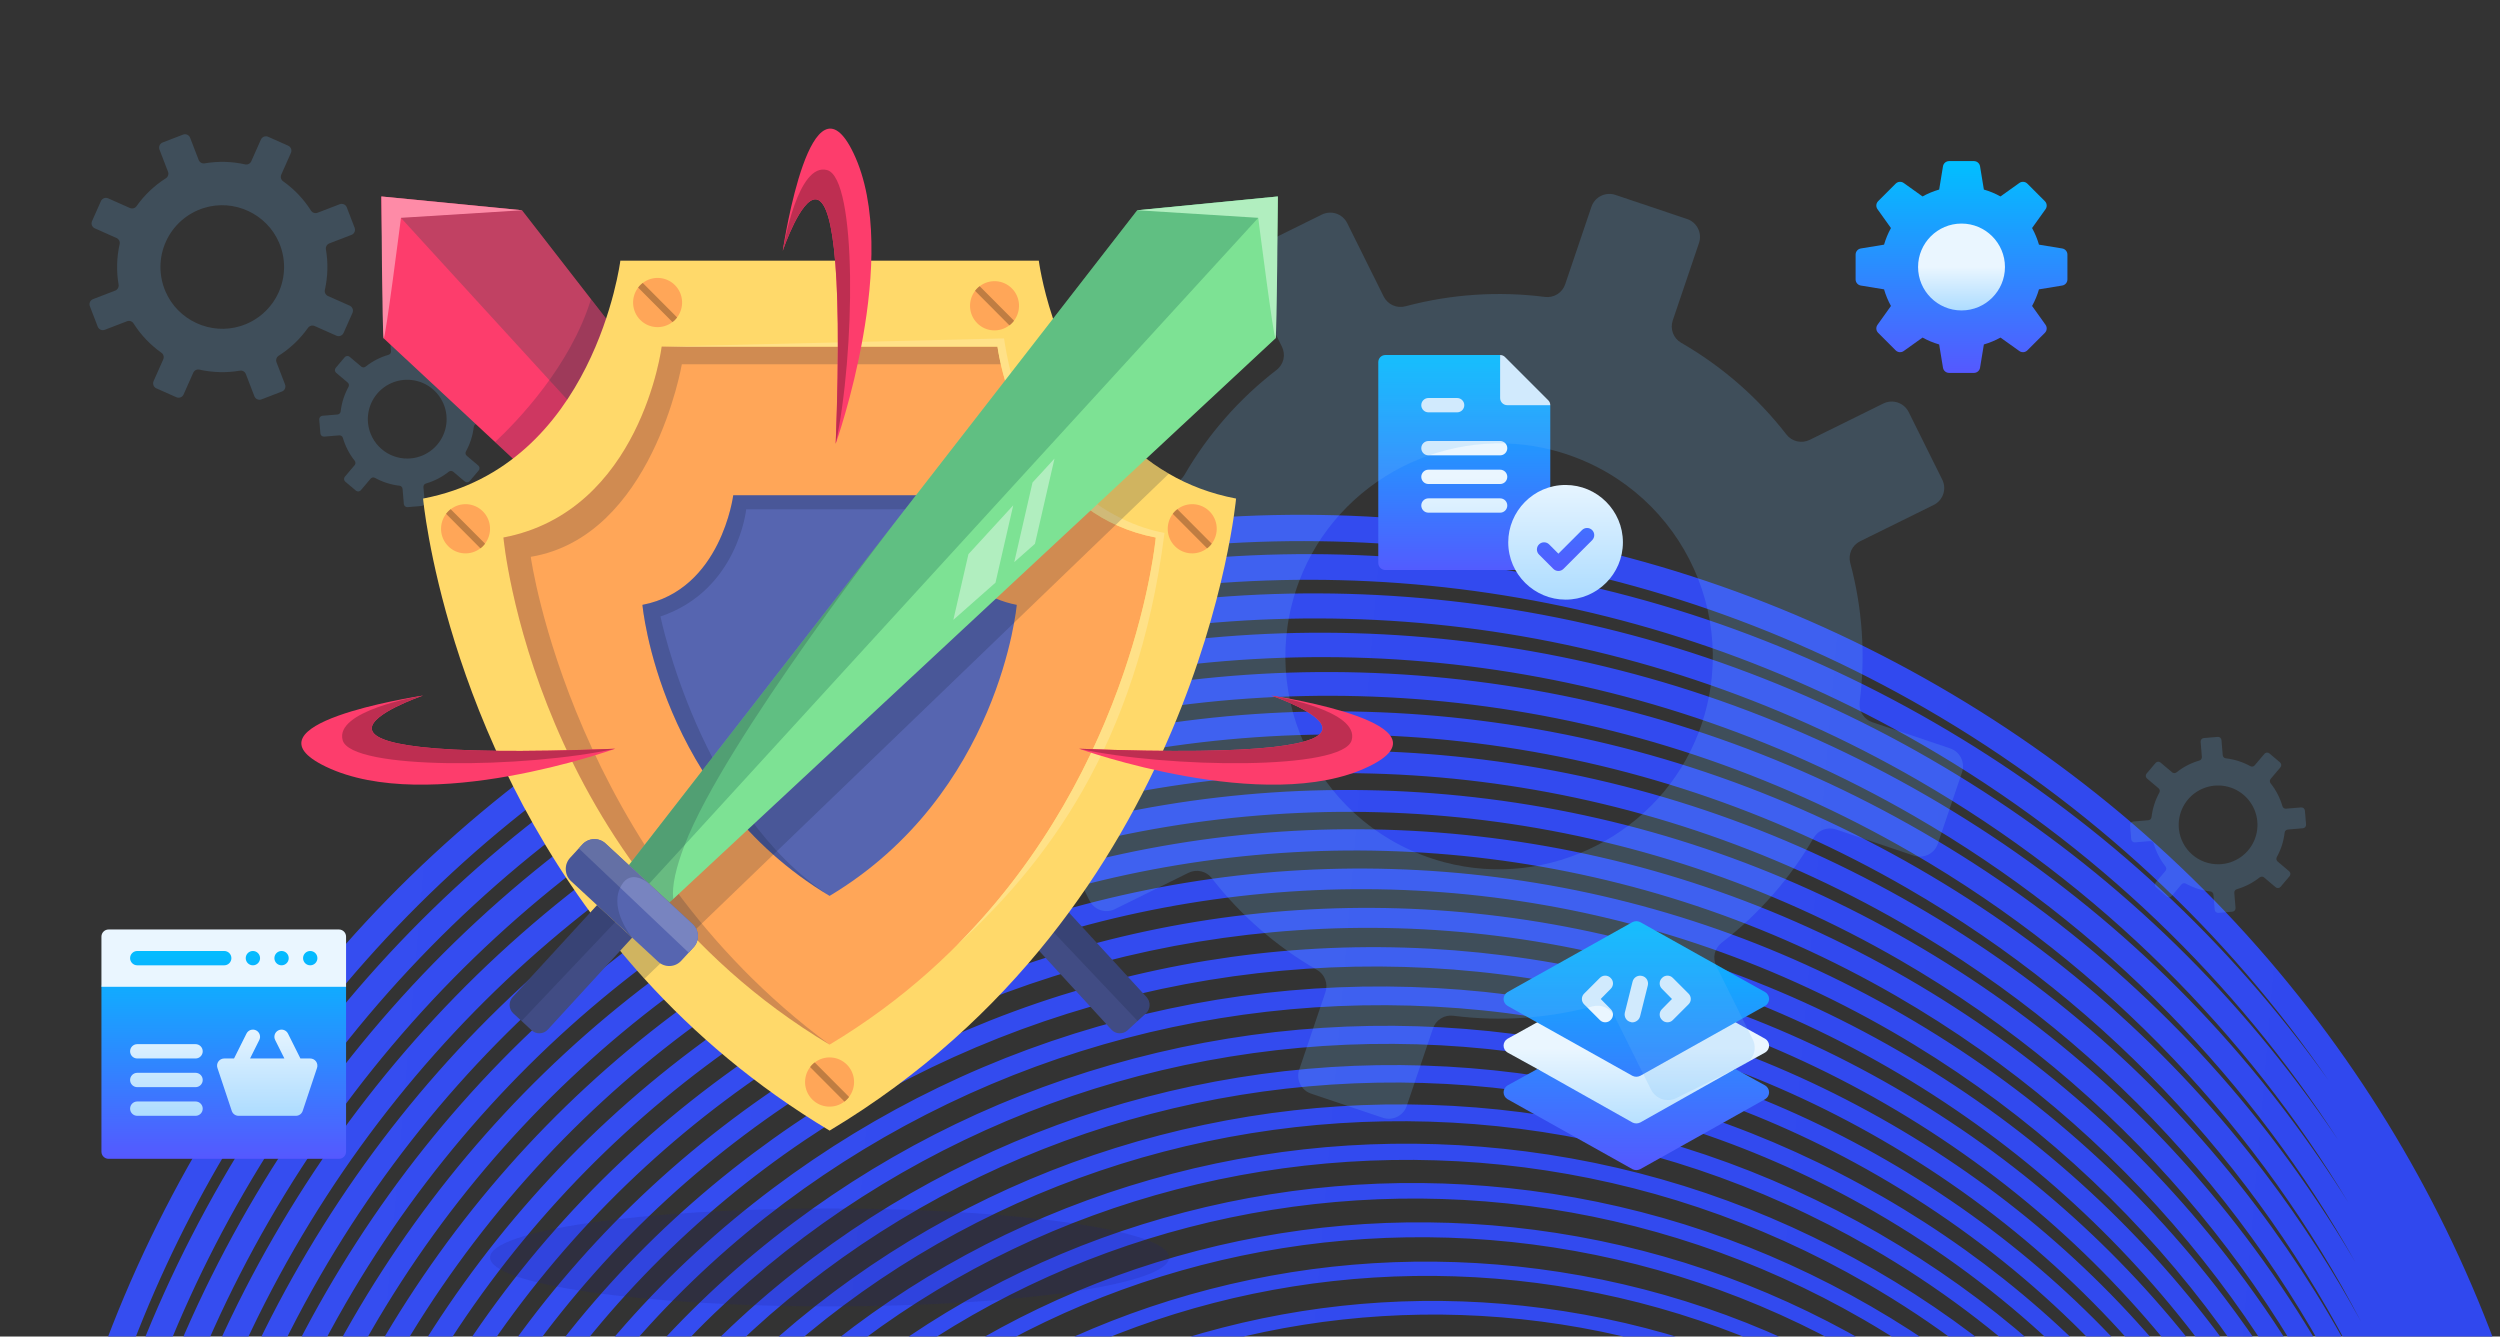 <?xml version="1.0" encoding="UTF-8"?>
<svg xmlns="http://www.w3.org/2000/svg" width="838" height="448" viewBox="0 0 838 448" fill="none">
  <rect x="0" y="0" width="838" height="448" fill="#333333" stroke="none"/>
  <g clip-path="url(#clip0_1843_5367)">
    <g clip-path="url(#clip1_1843_5367)">
      <path fill-rule="evenodd" clip-rule="evenodd" d="M860.264 653.065C853.214 709.866 835.01 764.009 806.151 813.993C777.293 863.978 739.506 906.814 693.84 941.32C649.728 974.645 600.173 998.829 546.536 1013.2C492.899 1027.57 437.888 1031.41 383.027 1024.6C326.226 1017.55 272.083 999.349 222.099 970.49C172.114 941.631 129.278 903.845 94.772 858.178C61.447 814.066 37.263 764.512 22.891 710.874C8.519 657.237 4.679 602.226 11.49 547.365C18.539 490.564 36.743 436.422 65.602 386.437C94.461 336.452 132.247 293.616 177.914 259.11C222.026 225.785 271.58 201.602 325.218 187.23C378.855 172.857 433.866 169.018 488.727 175.828C545.528 182.878 599.67 201.082 649.655 229.941C699.64 258.799 742.482 296.589 776.988 342.256C810.31 386.358 834.49 435.919 848.862 489.556C863.235 543.193 867.074 598.204 860.264 653.065ZM645.337 237.42C445.298 121.927 188.584 190.713 73.087 390.759C22.222 478.86 7.098 577.953 23.189 671.133C17.021 632.356 16.345 593.08 21.202 553.888C28.111 498.078 45.991 444.887 74.342 395.781C102.693 346.675 139.819 304.595 184.697 270.707C228.035 237.973 276.738 214.229 329.45 200.12C382.159 186.018 436.229 182.267 490.149 188.966C545.977 195.903 599.195 213.806 648.333 242.175C697.47 270.545 739.58 307.688 773.505 352.562C775.89 355.716 778.227 358.899 780.517 362.11C746.341 312.478 700.903 269.5 645.337 237.42ZM81.64 399.994C195.118 203.445 447.445 135.924 644.119 249.474C702.502 283.181 749.519 329.114 783.804 382.185C779.41 375.629 774.818 369.184 770.032 362.855C736.686 318.764 695.294 282.276 647.01 254.4C598.727 226.523 546.428 208.926 491.575 202.087C438.593 195.489 385.47 199.156 333.682 213C281.889 226.841 234.051 250.154 191.47 282.295C147.387 315.57 110.923 356.893 83.079 405.12C55.234 453.347 37.68 505.588 30.904 560.403C25.519 603.993 27.098 647.689 35.586 690.664C15.29 594.752 28.895 491.353 81.64 399.994ZM642.901 261.517C449.593 149.911 201.649 216.173 90.19 409.226C35.594 503.789 23.717 611.501 48.527 709.908C37.364 662.869 34.697 614.831 40.608 566.917C47.246 513.103 64.473 461.804 91.806 414.461C119.139 367.119 154.948 326.557 198.237 293.894C240.05 262.35 287.037 239.476 337.905 225.898C388.773 212.321 440.948 208.73 492.991 215.226C546.871 221.952 598.246 239.249 645.682 266.636C693.118 294.023 733.784 329.867 766.549 373.165C773.882 382.855 780.749 392.823 787.142 403.051C752.955 346.202 704.325 296.98 642.901 261.517ZM98.743 418.466C208.183 228.91 451.74 163.913 641.677 273.572C705.776 310.58 755.701 362.822 789.513 423.087C781.53 409.421 772.71 396.205 763.072 383.475C730.886 340.96 690.948 305.768 644.359 278.871C597.771 251.973 547.326 234.981 494.413 228.365C443.308 221.97 392.077 225.482 342.137 238.789C292.198 252.097 246.059 274.538 205.014 305.487C162.513 337.533 127.366 377.338 100.54 423.802C73.714 470.265 56.815 520.607 50.313 573.436C44.033 624.457 47.668 675.635 61.113 725.538C61.188 725.815 61.263 726.093 61.338 726.371C61.385 726.541 61.431 726.711 61.477 726.881C61.584 727.272 61.691 727.662 61.799 728.053C32.449 627.618 42.476 515.922 98.743 418.466ZM640.456 285.617C453.892 177.904 214.718 241.643 107.296 427.702C49.704 527.454 41.496 642.422 75.023 744.218C73.474 739.258 72.02 734.258 70.66 729.219C57.453 680.243 53.87 630.026 60.019 579.968C66.392 528.137 82.96 478.742 109.279 433.158C135.597 387.573 170.084 348.524 211.79 317.092C252.071 286.732 297.351 264.726 346.366 251.682C395.381 238.639 445.672 235.215 495.835 241.499C547.781 248.005 597.303 264.697 643.037 291.102C688.771 317.506 727.988 352.048 759.599 393.775C771.466 409.443 782.072 425.862 791.38 442.957C758.18 379.352 707.117 324.104 640.456 285.617ZM115.851 436.944C221.254 254.381 456.042 191.907 639.241 297.677C708.652 337.751 760.85 396.317 793.181 463.539C782.713 442.708 770.334 422.842 756.109 404.072C725.082 363.132 686.594 329.243 641.707 303.328C596.82 277.412 548.218 261.027 497.259 254.625C448.035 248.443 398.69 251.781 350.597 264.568C302.501 277.344 258.079 298.915 218.565 328.679C177.653 359.498 143.822 397.787 118.011 442.493C92.2 487.198 75.957 535.642 69.723 586.482C63.703 635.584 67.234 684.84 80.216 732.88C82.709 742.104 85.526 751.194 88.662 760.141C50.731 657.198 56.958 538.951 115.851 436.944ZM638.009 309.719C458.182 205.895 227.777 267.11 124.393 446.177C64.153 550.517 60.128 672.198 102.835 776.126C97.781 763.243 93.42 750.039 89.768 736.542C77.019 689.434 73.534 641.135 79.422 592.996C85.512 543.153 101.434 495.655 126.734 451.834C152.034 408.013 185.204 370.481 225.328 340.279C264.08 311.114 307.645 289.979 354.815 277.466C401.986 264.953 450.381 261.69 498.667 267.77C548.659 274.063 596.331 290.144 640.371 315.57C684.403 340.992 722.172 374.241 752.618 414.389C769.138 436.174 783.126 459.467 794.472 484.051C763.281 413.259 710.097 351.339 638.009 309.719ZM132.942 455.418C234.307 279.847 460.331 219.901 636.787 321.778C711.032 364.643 764.853 429.432 794.743 503.186C782.878 475.306 767.627 449.033 749.143 424.678C719.272 385.32 682.235 352.718 639.05 327.785C595.865 302.852 549.109 287.068 500.091 280.888C452.744 274.909 405.291 278.093 359.046 290.343C312.8 302.592 270.087 323.288 232.106 351.867C192.777 381.456 160.261 418.228 135.469 461.17C110.676 504.112 95.088 550.657 89.129 599.511C83.375 646.698 86.802 694.032 99.316 740.207C104.026 757.582 109.933 774.464 117.007 790.789C69.752 686.351 71.583 561.695 132.942 455.418ZM635.573 333.821C462.489 233.891 240.845 292.585 141.502 464.653C79.1 572.737 79.564 700.243 131.436 804.893C122.145 785.374 114.602 764.994 108.868 743.87C96.582 698.625 93.207 652.251 98.828 606.027C104.654 558.167 119.917 512.573 144.203 470.51C168.488 428.447 200.335 392.428 238.876 363.457C276.097 335.476 317.945 315.212 363.272 303.23C408.599 291.248 455.111 288.152 501.517 294.02C549.56 300.102 595.39 315.576 637.728 340.02C680.065 364.463 716.384 396.41 745.67 434.982C766.33 462.191 782.876 491.838 795.081 523.471C766.836 446.307 712.322 378.133 635.573 333.821ZM150.055 473.889C247.379 305.318 464.637 247.889 634.349 345.872C713.441 391.536 768.465 463.021 794.824 543.404C782.56 508.113 764.914 475.201 742.187 445.293C713.482 407.513 677.889 376.21 636.399 352.256C594.909 328.302 550.009 313.132 502.932 307.159C457.465 301.393 411.896 304.41 367.498 316.122C323.096 327.84 282.1 347.666 245.647 375.05C207.901 403.409 176.708 438.667 152.93 479.852C129.152 521.036 114.214 565.679 108.528 612.547C103.038 657.809 106.364 703.232 118.42 747.538C125.189 772.426 134.519 796.258 146.312 818.835C89.55 714.21 86.604 583.789 150.055 473.889ZM633.124 357.927C466.778 261.887 253.908 318.051 158.602 483.126C94.132 594.79 99.717 728.127 161.569 832.448C147.013 806.997 135.758 779.805 127.96 751.196C116.142 707.817 112.865 663.361 118.226 619.056C123.768 573.185 138.385 529.487 161.652 489.187C184.919 448.888 215.457 414.39 252.409 386.644C288.097 359.849 328.236 340.459 371.713 329.004C415.186 317.556 459.812 314.618 504.34 320.283C550.444 326.142 594.426 341.015 635.063 364.476C675.699 387.937 710.567 418.597 738.696 455.588C763.503 488.211 782.14 524.489 794.192 563.564C770.032 479.924 714.597 404.966 633.124 357.927ZM167.149 492.361C260.437 330.782 468.924 275.877 631.899 369.971C715.163 418.043 770.687 495.851 792.642 582.01C781.037 539.785 761.722 500.722 735.229 465.901C707.678 429.693 673.535 399.693 633.746 376.721C593.958 353.749 550.902 339.186 505.772 333.424C462.179 327.867 418.509 330.717 375.951 341.905C333.393 353.092 294.113 372.047 259.192 398.247C223.028 425.375 193.158 459.12 170.399 498.541C147.639 537.961 133.356 580.706 127.938 625.584C122.709 668.927 125.937 712.432 137.524 754.872C146.341 787.164 159.663 817.61 177.251 845.731C110.084 742.022 101.68 605.757 167.149 492.361ZM630.684 382.025C471.075 289.874 266.971 343.521 175.702 501.603C109.168 616.844 120.681 756.265 193.642 859.069C172.596 828.382 156.964 794.64 147.084 758.535C135.724 717.025 132.548 674.48 137.646 632.1C142.924 588.213 156.882 546.419 179.134 507.877C201.386 469.335 230.601 436.351 265.97 409.836C300.13 384.235 338.556 365.709 380.185 354.792C421.814 343.875 464.547 341.107 507.196 346.559C551.352 352.208 593.485 366.47 632.426 388.952C671.367 411.435 704.784 440.792 731.754 476.207C757.807 510.42 776.77 548.808 788.129 590.319C789.054 593.698 789.925 597.084 790.741 600.476C771.236 511.85 715.723 431.122 630.684 382.025ZM184.263 510.839C273.513 356.253 473.231 303.872 629.468 394.075C716.185 444.141 771.559 527.77 788.408 618.713C786.985 611.805 785.333 604.92 783.452 598.063C772.326 557.485 753.76 519.95 728.271 486.503C701.88 451.87 669.19 423.166 631.097 401.173C593.004 379.18 551.801 365.222 508.612 359.682C466.902 354.332 425.112 357.021 384.408 367.675C343.704 378.328 306.129 396.415 272.734 421.426C238.153 447.324 209.599 479.552 187.858 517.209C166.113 554.873 152.48 595.715 147.345 638.605C142.383 680.032 145.5 721.613 156.632 762.194C167.36 801.321 185.006 837.619 209.105 870.151C131.342 768.764 117.093 627.18 184.263 510.839ZM628.246 406.125C475.381 317.868 280.05 368.985 192.819 520.074C125.044 637.463 142.159 781.195 224.862 880.865C223.279 878.888 221.717 876.89 220.178 874.872C195.246 842.187 177.08 805.514 166.188 765.869C155.297 726.224 152.225 685.602 157.056 645.137C162.063 603.245 175.369 563.344 196.603 526.565C217.836 489.787 245.729 458.316 279.515 433.031C312.143 408.615 348.86 390.964 388.639 380.574C428.418 370.184 469.265 367.574 510.036 372.823C552.244 378.261 592.534 391.916 629.773 413.416C667.013 434.917 698.986 462.975 724.797 496.815C749.725 529.506 767.891 566.179 778.783 605.824C781.587 616.031 783.873 626.304 785.639 636.621C771.626 543.556 716.519 457.089 628.246 406.125ZM201.364 529.315C286.577 381.722 477.524 331.864 627.024 418.178C716.53 469.854 771.193 558.801 782.365 653.541C780.51 640.136 777.759 626.796 774.117 613.566C763.459 574.854 745.696 539.037 721.322 507.114C696.086 474.063 664.844 446.651 628.452 425.641C592.061 404.63 552.701 391.279 511.46 385.95C471.623 380.809 431.727 383.328 392.873 393.454C354.012 403.577 318.154 420.793 286.29 444.619C253.298 469.291 226.061 500.002 205.334 535.901C184.608 571.801 171.63 610.744 166.76 651.652C162.057 691.16 165.081 730.816 175.741 769.538C186.398 808.249 204.161 844.067 228.536 875.989C232.404 881.055 236.413 885.988 240.56 890.787C153.079 793.153 133.109 647.535 201.364 529.315ZM625.804 430.228C479.676 345.861 293.115 394.453 209.921 538.55C141.464 657.121 164.008 803.975 255.556 899.285C249.008 892.215 242.784 884.82 236.894 877.111C213.086 845.948 195.723 810.993 185.294 773.21C174.864 735.428 171.89 696.723 176.461 658.177C181.191 618.261 193.844 580.268 214.063 545.247C234.282 510.227 260.858 480.273 293.062 456.218C324.158 432.987 359.165 416.21 397.1 406.351C435.035 396.492 473.989 394.052 512.88 399.088C553.148 404.304 591.584 417.354 627.122 437.872C662.66 458.39 693.18 485.152 717.831 517.416C741.639 548.579 759.002 583.534 769.431 621.317C773.994 637.847 777.13 654.554 778.832 671.348C770.997 574.679 716.81 482.77 625.804 430.228ZM218.463 547.788C299.638 407.188 481.822 359.858 624.578 442.278C716.754 495.496 770.301 589.996 774.823 688.129C773.512 668.298 770.155 648.562 764.764 629.076C754.565 592.232 737.605 558.133 714.354 527.733C690.285 496.26 660.49 470.142 625.8 450.113C591.11 430.085 553.597 417.335 514.303 412.233C476.349 407.298 438.339 409.659 401.332 419.248C364.322 428.844 330.173 445.185 299.845 467.821C268.436 491.262 242.521 520.46 222.813 554.595C203.101 588.737 190.779 625.782 186.18 664.694C181.741 702.277 184.664 740.022 194.859 776.871C205.057 813.714 222.018 847.813 245.264 878.22C253.508 888.999 262.424 899.151 271.977 908.644C175.261 815.986 149.542 667.163 218.463 547.788ZM623.358 454.329C483.973 373.855 306.176 419.921 227.02 557.024C157.903 676.738 186.499 826.878 287.656 916.61C275.286 905.228 263.919 892.782 253.624 879.333C230.931 849.694 214.374 816.452 204.409 780.541C194.442 744.621 191.572 707.838 195.882 671.211C200.345 633.284 212.342 597.19 231.543 563.933C250.744 530.676 276.004 502.239 306.618 479.411C336.183 457.365 369.473 441.459 405.565 432.13C441.646 422.805 478.714 420.522 515.728 425.356C554.048 430.361 590.635 442.8 624.478 462.339C658.314 481.875 687.39 507.338 710.881 538.027C733.574 567.666 750.131 600.909 760.096 636.819C766.292 659.147 769.745 681.81 770.436 704.56C769.386 605.181 716.591 508.158 623.358 454.329ZM235.569 566.257C312.707 432.651 486.121 387.844 622.14 466.375C716.717 520.979 768.692 621.056 765.653 721.884C765.921 695.925 762.5 670.026 755.419 644.57C745.682 609.59 729.525 577.209 707.392 548.326C684.476 518.425 656.132 493.609 623.143 474.563C590.154 455.517 554.484 443.375 517.138 438.483C481.058 433.757 444.937 435.955 409.781 445.016C374.615 454.081 342.182 469.552 313.379 490.999C283.553 513.21 258.954 540.89 240.261 573.268C221.567 605.646 209.895 640.79 205.572 677.725C201.4 713.393 204.218 749.216 213.951 784.203C223.688 819.184 239.845 851.565 261.971 880.444C274.265 896.485 288.121 911.062 303.418 924.07C197.843 837.549 166.322 686.197 235.569 566.257ZM620.918 478.431C488.271 401.847 319.244 445.389 244.125 575.499C174.677 695.787 209.439 848.59 319.899 931.491C301.323 917.015 284.738 900.309 270.346 881.553C248.771 853.432 233.017 821.908 223.514 787.86C214.012 753.812 211.246 718.95 215.289 684.238C219.474 648.303 230.816 614.107 249.002 582.608C267.188 551.109 291.129 524.195 320.16 502.597C348.189 481.742 379.77 466.71 414.011 457.909C448.249 449.115 483.427 446.996 518.568 451.62C554.947 456.403 589.687 468.241 621.828 486.798C653.97 505.355 681.589 529.528 703.923 558.635C725.498 586.756 741.253 618.281 750.755 652.329C758.59 680.402 761.846 709.028 760.48 737.668C767.355 636.038 716.356 533.532 620.918 478.431ZM252.686 584.735C325.786 458.121 490.43 415.838 619.705 490.475C716.24 546.209 766.177 651.624 754.841 754.165C757.677 722.63 754.732 691.012 746.08 660.079C736.811 626.964 721.457 596.302 700.439 568.943C678.683 540.618 651.786 517.095 620.498 499.031C589.211 480.967 555.384 469.432 519.982 464.756C485.786 460.237 451.555 462.271 418.236 470.798C384.917 479.326 354.197 493.932 326.926 514.194C298.689 535.179 275.41 561.336 257.731 591.956C240.052 622.577 229.035 655.822 224.984 690.762C221.072 724.511 223.793 758.416 233.058 791.537C242.326 824.652 257.68 855.314 278.698 882.673C294.848 903.698 313.826 922.075 335.334 937.541C220.913 858.376 183.335 704.854 252.686 584.735ZM618.476 502.534C492.566 429.84 332.309 470.858 261.227 593.975C191.844 714.151 232.691 868.813 351.795 943.737C326.87 927.417 305.135 907.298 287.047 883.781C266.59 857.178 251.635 827.378 242.601 795.196C233.561 763.011 230.896 730.06 234.676 697.274C238.591 663.319 249.279 631.031 266.451 601.289C283.622 571.547 306.24 546.147 333.688 525.779C360.192 506.113 390.061 491.945 422.454 483.682C454.848 475.418 488.136 473.463 521.394 477.881C555.825 482.453 588.722 493.684 619.162 511.259C649.602 528.833 675.777 551.707 696.952 579.239C717.403 605.838 732.364 635.642 741.398 667.824C750.438 700.009 753.103 732.96 749.323 765.746C749.191 766.896 749.05 768.044 748.902 769.189C764.405 666.352 715.661 558.643 618.476 502.534ZM269.779 603.211C338.842 483.59 494.716 443.831 617.254 514.578C714.854 570.928 762.316 680.645 742.694 783.412C743.406 779.185 744.008 774.93 744.498 770.647C748.149 738.817 745.533 706.833 736.727 675.58C718.617 611.317 676.394 557.298 617.84 523.491C559.285 489.685 491.395 480.122 426.683 496.577C395.215 504.577 366.204 518.309 340.468 537.38C313.814 557.134 291.851 581.774 275.191 610.631C258.53 639.488 248.163 670.831 244.392 703.788C240.74 735.618 243.357 767.602 252.163 798.855C269.981 862.1 311.151 915.411 368.265 949.313L368.046 949.189L367.857 949.081L367.539 948.898C367.278 948.749 367.018 948.599 366.758 948.449C244.22 877.702 200.716 722.832 269.779 603.211ZM616.03 526.626C496.857 457.822 345.366 496.323 278.325 612.441C211.281 728.565 253.69 879.014 372.86 947.809C376.341 949.818 379.85 951.737 383.384 953.564C381.333 952.453 379.292 951.311 377.263 950.14C320.385 917.301 279.35 864.882 261.721 802.534C244.088 740.166 251.974 675.338 283.935 619.981C315.895 564.624 368.095 525.381 430.923 509.468C493.732 493.56 559.647 502.888 616.525 535.727C673.403 568.565 714.432 620.981 732.067 683.333C742.548 720.404 744.013 758.344 736.765 794.648C759.253 692.924 713.115 582.679 616.03 526.626ZM286.883 621.683C351.909 509.055 499.019 471.823 614.813 538.677C712.457 595.052 757.135 707.706 729.76 809.17C739.243 770.939 738.583 730.505 727.389 691.077C710.233 630.647 670.392 579.814 615.196 547.947C560.001 516.08 496.062 506.987 435.146 522.35C374.214 537.713 323.612 575.701 292.659 629.313C261.706 682.925 254.108 745.742 271.27 806.192C288.426 866.622 328.267 917.455 383.462 949.322C388.581 952.277 393.776 955.037 399.036 957.599C392.257 954.461 385.559 950.991 378.963 947.182C263.168 880.328 221.86 734.305 286.883 621.683ZM613.592 550.727C501.169 485.82 358.442 521.793 295.438 630.918C232.431 740.05 272.641 881.641 385.067 946.542C394.446 951.957 404.037 956.67 413.774 960.697C405.582 957.115 397.537 953.051 389.675 948.512C336.163 917.617 297.502 868.38 280.828 809.865C264.147 751.33 271.453 690.53 301.399 638.663C331.348 586.79 380.349 550.063 439.378 535.247C498.388 520.436 560.362 529.292 613.874 560.188C667.387 591.083 706.047 640.32 722.722 698.835C734.573 740.411 734.319 783.132 722.443 822.986C754.725 722.164 711.598 607.311 613.592 550.727ZM303.991 640.16C364.976 534.531 503.32 499.817 612.377 562.781C710.745 619.573 752.207 736.73 714.635 836.669C729.229 795.339 730.565 750.316 718.05 706.587C701.853 649.993 664.382 602.34 612.552 572.416C560.722 542.492 500.717 533.867 443.607 548.137C386.477 562.412 339.077 597.878 310.135 648.006C281.194 698.134 274.18 756.917 290.382 813.531C306.579 870.125 344.045 917.774 395.88 947.702C406.55 953.862 417.565 959.119 428.829 963.46C416.009 958.817 403.406 952.983 391.172 945.919C282.119 882.949 243.007 745.789 303.991 640.16ZM611.149 574.831C505.464 513.813 371.507 547.263 312.541 649.395C253.575 751.528 291.585 884.263 397.27 945.28C412.303 953.959 427.908 960.727 443.787 965.658C429.458 960.886 415.488 954.615 402.081 946.875C351.927 917.919 315.653 871.862 299.927 817.186C284.203 762.494 290.929 705.722 318.863 657.339C346.8 608.949 392.6 574.745 447.827 561.017C503.034 547.293 561.064 555.684 611.217 584.64C661.376 613.599 697.651 659.656 713.376 714.332C726.496 759.948 723.996 807.008 706.6 849.442C749.356 750.826 709.637 631.693 611.149 574.831ZM321.1 658.631C378.048 559.995 507.622 527.804 609.941 586.878C708.672 643.881 746.501 765.347 697.869 862.415C718.563 818.974 722.461 769.73 708.697 722.088C693.454 669.327 658.363 624.861 609.887 596.873C561.416 568.888 505.356 560.729 452.048 573.912C398.718 587.09 354.515 620.039 327.585 666.683C300.655 713.328 294.225 768.076 309.474 820.857C324.718 873.618 359.808 918.085 408.278 946.069C424.139 955.226 440.813 962.261 457.937 967.119C439.286 962.232 420.933 954.784 403.381 944.65C301.062 885.576 264.149 757.273 321.1 658.631ZM608.706 598.933C509.758 541.806 384.571 572.731 329.642 667.871C274.713 763.01 310.524 886.889 409.472 944.016C429.766 955.733 451.164 963.746 472.833 968.26C452.659 963.639 433.009 955.94 414.499 945.253C367.705 918.237 333.799 875.36 319.033 824.52C304.262 773.661 310.404 720.923 336.327 676.024C362.253 631.118 404.851 599.437 456.282 586.799C507.699 574.17 561.778 582.092 608.572 609.108C655.366 636.124 689.272 679.001 704.037 729.841C718.25 778.777 713.102 829.453 689.6 873.211C742.994 778.324 707.007 655.688 608.706 598.933ZM607.493 610.978C511.917 555.797 391.113 585.464 338.203 677.107C285.292 768.75 320.002 888.203 415.578 943.384C511.16 998.568 631.964 968.901 684.875 877.258C737.785 785.615 703.069 666.158 607.493 610.978Z" fill="url(#paint0_linear_1843_5367)"></path>
      <path opacity="0.2" d="M32.757 109.493L30.122 102.646C29.948 102.191 29.96 101.686 30.158 101.241C30.356 100.796 30.722 100.448 31.177 100.273L38.605 97.415C38.999 97.264 39.329 96.983 39.538 96.617C39.748 96.251 39.824 95.825 39.755 95.409C38.985 90.907 39.103 86.298 40.102 81.841C40.193 81.43 40.138 80.999 39.948 80.623C39.757 80.246 39.442 79.948 39.056 79.778L31.78 76.545C31.335 76.347 30.987 75.981 30.812 75.526C30.637 75.072 30.65 74.566 30.848 74.121L33.828 67.414C33.926 67.194 34.066 66.995 34.241 66.829C34.416 66.663 34.621 66.533 34.846 66.446C35.071 66.36 35.311 66.318 35.552 66.324C35.793 66.331 36.031 66.384 36.251 66.482L43.527 69.715C43.912 69.887 44.345 69.921 44.752 69.81C45.159 69.699 45.515 69.451 45.76 69.107C48.397 65.379 51.739 62.202 55.596 59.756C55.951 59.529 56.216 59.186 56.347 58.785C56.478 58.385 56.466 57.951 56.314 57.558L53.456 50.13C53.369 49.905 53.328 49.665 53.334 49.424C53.34 49.183 53.393 48.945 53.491 48.725C53.589 48.505 53.73 48.306 53.904 48.14C54.079 47.974 54.285 47.843 54.51 47.757L61.357 45.123C61.582 45.036 61.822 44.995 62.063 45.001C62.304 45.007 62.541 45.06 62.762 45.158C62.982 45.256 63.181 45.396 63.347 45.571C63.513 45.746 63.643 45.952 63.73 46.177L66.588 53.605C66.738 53.999 67.02 54.329 67.386 54.538C67.751 54.748 68.178 54.824 68.594 54.755C73.096 53.985 77.705 54.103 82.161 55.102C82.573 55.193 83.004 55.138 83.38 54.948C83.756 54.757 84.055 54.442 84.225 54.056L87.458 46.78C87.556 46.56 87.696 46.361 87.871 46.195C88.046 46.029 88.251 45.899 88.477 45.812C88.702 45.726 88.942 45.684 89.183 45.691C89.424 45.697 89.661 45.75 89.882 45.848L96.586 48.829C97.031 49.026 97.379 49.393 97.554 49.847C97.729 50.302 97.716 50.807 97.518 51.252L94.285 58.528C94.113 58.913 94.079 59.346 94.19 59.753C94.301 60.16 94.549 60.516 94.893 60.761C98.622 63.398 101.8 66.739 104.247 70.596C104.474 70.951 104.817 71.216 105.218 71.347C105.618 71.478 106.052 71.466 106.444 71.314L113.87 68.457C114.095 68.37 114.335 68.329 114.576 68.335C114.817 68.341 115.055 68.394 115.275 68.492C115.495 68.59 115.694 68.731 115.86 68.905C116.026 69.08 116.157 69.286 116.243 69.511L118.878 76.358C118.964 76.583 119.006 76.823 118.999 77.064C118.993 77.305 118.94 77.543 118.842 77.763C118.744 77.983 118.604 78.182 118.429 78.348C118.254 78.514 118.048 78.644 117.823 78.731L110.397 81.588C110.004 81.738 109.674 82.02 109.464 82.385C109.255 82.751 109.178 83.178 109.248 83.594C110.017 88.096 109.898 92.705 108.898 97.162C108.807 97.574 108.862 98.005 109.052 98.381C109.243 98.757 109.558 99.056 109.944 99.226L117.22 102.459C117.44 102.557 117.639 102.697 117.805 102.872C117.971 103.047 118.101 103.253 118.188 103.478C118.275 103.703 118.316 103.942 118.31 104.184C118.304 104.425 118.25 104.662 118.152 104.882L115.174 111.586C115.076 111.806 114.936 112.005 114.761 112.171C114.586 112.337 114.38 112.467 114.155 112.554C113.93 112.64 113.69 112.682 113.449 112.676C113.208 112.67 112.971 112.616 112.751 112.518L105.474 109.285C105.089 109.113 104.657 109.079 104.25 109.19C103.843 109.301 103.486 109.549 103.242 109.893C100.604 113.622 97.263 116.8 93.407 119.247C93.052 119.474 92.786 119.817 92.656 120.217C92.525 120.618 92.537 121.051 92.689 121.444L95.546 128.87C95.721 129.325 95.708 129.83 95.51 130.275C95.313 130.72 94.946 131.068 94.492 131.243L87.645 133.878C87.42 133.964 87.18 134.006 86.939 133.999C86.698 133.993 86.46 133.94 86.24 133.842C86.019 133.744 85.821 133.604 85.654 133.429C85.488 133.254 85.358 133.048 85.272 132.823L82.415 125.397C82.264 125.004 81.983 124.674 81.617 124.464C81.252 124.255 80.825 124.178 80.409 124.248C75.907 125.017 71.297 124.898 66.841 123.898C66.429 123.807 65.998 123.862 65.622 124.052C65.246 124.243 64.947 124.558 64.776 124.944L61.544 132.22C61.346 132.665 60.98 133.013 60.525 133.188C60.071 133.363 59.565 133.35 59.12 133.153L52.415 130.175C52.194 130.077 51.995 129.937 51.829 129.762C51.663 129.587 51.533 129.381 51.446 129.156C51.36 128.931 51.318 128.691 51.325 128.45C51.331 128.209 51.384 127.972 51.482 127.751L54.715 120.475C54.887 120.09 54.921 119.658 54.81 119.251C54.699 118.844 54.451 118.488 54.107 118.243C50.379 115.605 47.202 112.264 44.756 108.407C44.529 108.052 44.186 107.786 43.785 107.655C43.385 107.525 42.951 107.536 42.558 107.689L35.13 110.547C34.905 110.634 34.665 110.675 34.424 110.669C34.183 110.663 33.945 110.609 33.725 110.511C33.505 110.413 33.306 110.273 33.14 110.098C32.974 109.924 32.843 109.718 32.757 109.493ZM80.678 109.28C83.443 108.416 85.996 106.983 88.172 105.072C90.349 103.16 92.1 100.814 93.314 98.184C94.528 95.554 95.177 92.699 95.219 89.803C95.261 86.907 94.696 84.034 93.559 81.37C89.427 71.658 78.412 66.561 68.34 69.718C65.572 70.58 63.015 72.014 60.835 73.926C58.656 75.839 56.902 78.188 55.687 80.821C54.472 83.454 53.824 86.313 53.783 89.213C53.743 92.112 54.312 94.988 55.453 97.654C59.596 107.359 70.611 112.446 80.678 109.28Z" fill="#6FBCF6"></path>
      <path opacity="0.2" d="M107.395 145.288L107.004 140.629C106.991 140.476 107.009 140.322 107.055 140.176C107.102 140.029 107.177 139.894 107.276 139.776C107.376 139.659 107.497 139.562 107.634 139.492C107.77 139.421 107.919 139.378 108.072 139.366L113.127 138.942C113.395 138.92 113.647 138.806 113.84 138.62C114.033 138.434 114.156 138.186 114.188 137.919C114.52 135.028 115.414 132.229 116.82 129.68C116.949 129.444 116.992 129.171 116.943 128.907C116.893 128.643 116.754 128.404 116.548 128.231L112.673 124.955C112.436 124.755 112.288 124.469 112.262 124.159C112.236 123.85 112.334 123.543 112.534 123.306L115.554 119.734C115.754 119.497 116.04 119.349 116.35 119.323C116.659 119.297 116.966 119.395 117.203 119.596L121.078 122.871C121.283 123.045 121.542 123.143 121.811 123.148C122.079 123.153 122.341 123.064 122.552 122.898C124.831 121.087 127.442 119.739 130.238 118.93C130.496 118.854 130.719 118.692 130.871 118.47C131.022 118.248 131.092 117.981 131.069 117.713L130.645 112.659C130.632 112.506 130.65 112.351 130.696 112.205C130.743 112.059 130.818 111.923 130.917 111.806C131.017 111.688 131.138 111.592 131.275 111.521C131.411 111.451 131.56 111.408 131.713 111.395L136.372 111.004C136.682 110.978 136.989 111.076 137.226 111.276C137.463 111.477 137.61 111.763 137.636 112.072L138.06 117.127C138.082 117.395 138.196 117.647 138.382 117.84C138.568 118.034 138.816 118.156 139.082 118.188C141.974 118.52 144.773 119.414 147.322 120.82C147.558 120.949 147.831 120.992 148.095 120.943C148.359 120.893 148.598 120.754 148.771 120.548L152.046 116.673C152.146 116.556 152.267 116.459 152.404 116.388C152.54 116.318 152.689 116.275 152.842 116.262C152.996 116.249 153.15 116.267 153.296 116.314C153.442 116.36 153.578 116.436 153.696 116.535L157.266 119.554C157.503 119.754 157.651 120.04 157.677 120.35C157.703 120.659 157.605 120.966 157.404 121.203L154.129 125.078C153.955 125.283 153.857 125.542 153.852 125.811C153.848 126.079 153.936 126.342 154.102 126.553C155.914 128.831 157.262 131.442 158.072 134.238C158.147 134.496 158.31 134.719 158.532 134.871C158.753 135.022 159.021 135.092 159.288 135.069L164.341 134.645C164.651 134.619 164.957 134.717 165.194 134.918C165.431 135.118 165.579 135.404 165.605 135.713L165.996 140.373C166.009 140.526 165.991 140.68 165.945 140.826C165.898 140.973 165.823 141.108 165.724 141.226C165.624 141.343 165.503 141.44 165.366 141.51C165.23 141.581 165.081 141.624 164.928 141.636L159.875 142.06C159.607 142.082 159.355 142.196 159.162 142.382C158.968 142.568 158.845 142.816 158.814 143.082C158.481 145.974 157.587 148.773 156.18 151.322C156.051 151.558 156.008 151.831 156.057 152.095C156.107 152.359 156.246 152.598 156.452 152.771L160.327 156.047C160.564 156.247 160.712 156.533 160.738 156.843C160.764 157.152 160.666 157.459 160.466 157.696L157.448 161.266C157.248 161.503 156.961 161.651 156.652 161.677C156.343 161.703 156.036 161.605 155.799 161.404L151.924 158.129C151.719 157.955 151.46 157.857 151.191 157.852C150.922 157.847 150.66 157.936 150.449 158.102C148.171 159.914 145.56 161.262 142.764 162.072C142.506 162.147 142.282 162.31 142.131 162.532C141.979 162.753 141.909 163.021 141.933 163.288L142.357 168.341C142.369 168.494 142.352 168.649 142.305 168.795C142.258 168.941 142.183 169.077 142.084 169.194C141.985 169.312 141.864 169.408 141.727 169.479C141.591 169.549 141.441 169.592 141.288 169.605L136.629 169.996C136.476 170.009 136.322 169.991 136.176 169.945C136.029 169.898 135.893 169.823 135.776 169.724C135.659 169.624 135.562 169.503 135.492 169.366C135.421 169.23 135.378 169.081 135.365 168.928L134.942 163.875C134.92 163.607 134.806 163.355 134.62 163.162C134.434 162.968 134.186 162.845 133.919 162.814C131.027 162.481 128.228 161.587 125.68 160.18C125.444 160.051 125.171 160.008 124.907 160.057C124.643 160.107 124.404 160.246 124.231 160.452L120.955 164.327C120.755 164.564 120.468 164.712 120.159 164.738C119.85 164.764 119.543 164.666 119.306 164.466L115.734 161.448C115.617 161.349 115.52 161.228 115.45 161.091C115.379 160.954 115.336 160.805 115.324 160.652C115.311 160.499 115.328 160.345 115.375 160.198C115.422 160.052 115.497 159.916 115.596 159.799L118.871 155.924C119.045 155.719 119.143 155.46 119.148 155.191C119.153 154.923 119.064 154.66 118.898 154.449C117.087 152.171 115.739 149.56 114.93 146.764C114.854 146.506 114.692 146.282 114.47 146.131C114.248 145.979 113.981 145.909 113.714 145.933L108.659 146.357C108.349 146.383 108.043 146.285 107.806 146.084C107.569 145.884 107.421 145.598 107.395 145.288ZM136.753 153.704C139.422 153.653 142.012 152.795 144.183 151.242C146.354 149.69 148.004 147.516 148.914 145.007C149.825 142.498 149.954 139.772 149.285 137.188C148.615 134.605 147.179 132.285 145.164 130.534C143.149 128.783 140.652 127.684 138 127.381C135.348 127.078 132.667 127.586 130.309 128.837C127.952 130.089 126.029 132.025 124.794 134.391C123.56 136.758 123.071 139.442 123.392 142.092C123.786 145.338 125.371 148.323 127.839 150.468C130.307 152.613 133.484 153.766 136.753 153.704Z" fill="#6FBCF6"></path>
      <g clip-path="url(#clip2_1843_5367)">
        <path d="M591.696 348.205L577.599 340.383C576.764 339.966 575.826 339.966 574.991 340.383L569.359 343.565V321.818H527.641V343.565L522.008 340.383C521.174 339.966 520.236 339.966 519.401 340.383L505.304 348.205C504.521 348.675 504 349.561 504 350.5C504 351.439 504.521 352.325 505.304 352.795L515.334 358.322L541.981 381.476H555.019L581.666 358.322L591.696 352.795C592.479 352.325 593 351.439 593 350.5C593 349.561 592.479 348.675 591.696 348.205ZM548.5 355.35L535.3 347.893H561.699L548.5 355.35Z" fill="url(#paint1_linear_1843_5367)"></path>
        <path d="M591.696 363.85L581.666 358.322L549.804 376.261C549.387 376.47 548.917 376.574 548.5 376.574C548.083 376.574 547.613 376.47 547.196 376.261L515.334 358.322L505.304 363.85C504.521 364.319 504 365.206 504 366.145C504 367.083 504.521 367.97 505.304 368.439L547.196 391.906C547.613 392.114 548.083 392.219 548.5 392.219C548.917 392.219 549.387 392.114 549.804 391.906L591.696 368.439C592.479 367.97 593 367.083 593 366.145C593 365.206 592.479 364.319 591.696 363.85ZM505.304 337.15L547.196 360.617C547.613 360.825 548.083 360.93 548.5 360.93C548.917 360.93 549.387 360.825 549.804 360.617L591.696 337.15C592.479 336.68 593 335.794 593 334.855C593 333.917 592.479 333.03 591.696 332.561L549.804 309.094C548.97 308.677 548.03 308.677 547.196 309.094L505.304 332.561C504.521 333.03 504 333.917 504 334.855C504 335.794 504.521 336.68 505.304 337.15ZM557.105 331.466C556.062 330.475 556.062 328.806 557.105 327.815C558.095 326.772 559.764 326.772 560.755 327.815L565.97 333.03C567.013 334.021 567.013 335.69 565.97 336.68L560.755 341.895C559.817 342.938 558.043 342.939 557.105 341.895C556.062 340.905 556.062 339.236 557.105 338.245L560.442 334.855L557.105 331.466ZM544.641 339.445L547.248 329.015C547.613 327.607 549.021 326.772 550.429 327.137C551.838 327.45 552.672 328.858 552.359 330.266L549.752 340.696C549.307 342.399 547.383 342.98 546.571 342.573C545.162 342.261 544.328 340.852 544.641 339.445ZM531.03 333.03L536.245 327.815C537.236 326.772 538.905 326.772 539.896 327.815C540.938 328.806 540.938 330.475 539.896 331.466L536.558 334.855L539.895 338.245C540.938 339.236 540.938 340.905 539.895 341.895C538.957 342.938 537.184 342.939 536.245 341.895L531.03 336.68C529.987 335.69 529.987 334.021 531.03 333.03Z" fill="url(#paint2_linear_1843_5367)"></path>
      </g>
      <g clip-path="url(#clip3_1843_5367)">
        <path d="M510.047 181.461C510.047 175.935 513.266 170.842 518.263 168.44C519.128 168.056 519.656 167.191 519.656 166.278V135.816L505.242 133.414L502.84 119H464.402C463.057 119 462 120.057 462 121.402V188.668C462 190.013 463.057 191.07 464.402 191.07H509.278C510.095 191.07 510.864 190.638 511.296 189.965C511.776 189.245 511.825 188.38 511.44 187.611C510.527 185.737 510.047 183.671 510.047 181.461ZM535.385 175.982C534.48 175.074 533.269 174.574 531.988 174.574C530.707 174.574 529.497 175.074 528.591 175.982L522.379 182.194L520.971 180.787C520.066 179.879 518.855 179.379 517.574 179.379C516.293 179.379 515.083 179.879 514.177 180.787C513.272 181.694 512.77 182.9 512.77 184.184C512.77 185.467 513.272 186.673 514.177 187.581L518.982 192.385C519.887 193.293 521.098 193.793 522.379 193.793C523.66 193.793 524.87 193.293 525.776 192.385L535.385 182.776C537.257 180.904 537.257 177.854 535.385 175.982Z" fill="url(#paint3_linear_1843_5367)"></path>
        <path d="M518.935 134.135L504.521 119.721C504.089 119.24 503.464 119 502.84 119V133.414C502.84 134.741 503.915 135.816 505.242 135.816H519.656C519.656 135.192 519.416 134.567 518.935 134.135ZM478.816 138.219H488.426C489.754 138.219 490.828 137.144 490.828 135.816C490.828 134.489 489.754 133.414 488.426 133.414H478.816C477.489 133.414 476.414 134.489 476.414 135.816C476.414 137.144 477.489 138.219 478.816 138.219ZM502.84 147.828H478.816C477.489 147.828 476.414 148.903 476.414 150.23C476.414 151.558 477.489 152.633 478.816 152.633H502.84C504.168 152.633 505.242 151.558 505.242 150.23C505.242 148.903 504.168 147.828 502.84 147.828ZM502.84 157.438H478.816C477.489 157.438 476.414 158.512 476.414 159.84C476.414 161.168 477.489 162.242 478.816 162.242H502.84C504.168 162.242 505.242 161.168 505.242 159.84C505.242 158.512 504.168 157.438 502.84 157.438ZM502.84 167.047H478.816C477.489 167.047 476.414 168.121 476.414 169.449C476.414 170.777 477.489 171.852 478.816 171.852H502.84C504.168 171.852 505.242 170.777 505.242 169.449C505.242 168.121 504.168 167.047 502.84 167.047ZM524.781 162.562C513.971 162.562 505.562 171.439 505.562 181.781C505.562 192.571 514.425 201 524.781 201C535.381 201 544 192.378 544 181.781C544 171.184 535.381 162.562 524.781 162.562ZM533.687 181.077L524.077 190.687C523.608 191.156 522.993 191.391 522.379 191.391C521.764 191.391 521.15 191.156 520.68 190.687L515.876 185.882C514.937 184.944 514.937 183.423 515.876 182.485C516.814 181.547 518.334 181.547 519.273 182.485L522.379 185.591L530.29 177.68C531.228 176.742 532.749 176.742 533.687 177.68C534.625 178.619 534.625 180.139 533.687 181.077Z" fill="url(#paint4_linear_1843_5367)"></path>
      </g>
      <path d="M112.156 316.367H37.844L34 330.781V386.035C34 387.361 35.076 388.438 36.402 388.438H113.598C114.924 388.438 116 387.361 116 386.035V330.781L112.156 316.367Z" fill="url(#paint5_linear_1843_5367)"></path>
      <path d="M103.988 354.805H100.703L96.528 346.455C95.934 345.268 94.491 344.787 93.305 345.38C92.118 345.974 91.637 347.417 92.23 348.604L95.331 354.805H83.818L86.918 348.604C87.512 347.417 87.031 345.974 85.844 345.38C84.658 344.787 83.214 345.268 82.621 346.455L78.446 354.805H75.16C74.388 354.805 73.663 355.176 73.211 355.802C72.76 356.429 72.637 357.234 72.881 357.967L77.686 372.381C78.013 373.362 78.931 374.023 79.965 374.023H99.184C100.218 374.023 101.136 373.362 101.463 372.381L106.267 357.967C106.511 357.234 106.389 356.429 105.937 355.802C105.485 355.176 104.76 354.805 103.988 354.805ZM65.551 350H46.012C44.685 350 43.609 351.076 43.609 352.402C43.609 353.729 44.685 354.805 46.012 354.805H65.551C66.877 354.805 67.953 353.729 67.953 352.402C67.953 351.076 66.877 350 65.551 350ZM65.551 359.609H46.012C44.685 359.609 43.609 360.685 43.609 362.012C43.609 363.338 44.685 364.414 46.012 364.414H65.551C66.877 364.414 67.953 363.338 67.953 362.012C67.953 360.685 66.877 359.609 65.551 359.609ZM65.551 369.219H46.012C44.685 369.219 43.609 370.294 43.609 371.621C43.609 372.948 44.685 374.023 46.012 374.023H65.551C66.877 374.023 67.953 372.948 67.953 371.621C67.953 370.294 66.877 369.219 65.551 369.219ZM113.598 311.562H36.402C35.076 311.562 34 312.639 34 313.965V330.781H116V313.965C116 312.639 114.924 311.562 113.598 311.562ZM75.16 323.574H46.012C44.685 323.574 43.609 322.499 43.609 321.172C43.609 319.845 44.685 318.77 46.012 318.77H75.16C76.487 318.77 77.562 319.845 77.562 321.172C77.562 322.499 76.487 323.574 75.16 323.574ZM84.769 323.574C83.443 323.574 82.367 322.499 82.367 321.172C82.367 319.845 83.443 318.77 84.769 318.77C86.096 318.77 87.172 319.845 87.172 321.172C87.172 322.499 86.096 323.574 84.769 323.574ZM94.379 323.574C93.052 323.574 91.977 322.499 91.977 321.172C91.977 319.845 93.052 318.77 94.379 318.77C95.706 318.77 96.781 319.845 96.781 321.172C96.781 322.499 95.706 323.574 94.379 323.574ZM103.988 323.574C102.662 323.574 101.586 322.499 101.586 321.172C101.586 319.845 102.662 318.77 103.988 318.77C105.315 318.77 106.391 319.845 106.391 321.172C106.391 322.499 105.315 323.574 103.988 323.574Z" fill="url(#paint6_linear_1843_5367)"></path>
      <path opacity="0.2" d="M714.395 281.288L714.004 276.629C713.991 276.476 714.009 276.322 714.055 276.176C714.102 276.029 714.177 275.894 714.276 275.776C714.376 275.659 714.497 275.562 714.634 275.492C714.77 275.421 714.919 275.378 715.072 275.366L720.127 274.942C720.395 274.92 720.647 274.806 720.84 274.62C721.033 274.434 721.156 274.186 721.188 273.919C721.52 271.028 722.414 268.229 723.82 265.68C723.949 265.444 723.992 265.171 723.943 264.907C723.893 264.643 723.754 264.404 723.548 264.231L719.673 260.955C719.436 260.755 719.288 260.469 719.262 260.159C719.236 259.85 719.334 259.543 719.534 259.306L722.554 255.734C722.754 255.497 723.04 255.349 723.35 255.323C723.659 255.297 723.966 255.395 724.203 255.596L728.078 258.871C728.283 259.045 728.542 259.143 728.811 259.148C729.079 259.153 729.341 259.064 729.552 258.898C731.831 257.087 734.442 255.739 737.238 254.93C737.496 254.854 737.719 254.692 737.871 254.47C738.022 254.248 738.092 253.981 738.069 253.713L737.645 248.659C737.632 248.506 737.65 248.351 737.696 248.205C737.743 248.059 737.818 247.923 737.917 247.806C738.017 247.688 738.138 247.592 738.275 247.521C738.411 247.451 738.56 247.408 738.713 247.395L743.372 247.004C743.682 246.978 743.989 247.076 744.226 247.276C744.463 247.477 744.61 247.763 744.636 248.072L745.06 253.127C745.082 253.395 745.196 253.647 745.382 253.84C745.568 254.034 745.816 254.156 746.082 254.188C748.974 254.52 751.773 255.414 754.322 256.82C754.558 256.949 754.831 256.992 755.095 256.943C755.359 256.893 755.598 256.754 755.771 256.548L759.046 252.673C759.146 252.556 759.267 252.459 759.404 252.388C759.54 252.318 759.689 252.275 759.842 252.262C759.996 252.249 760.15 252.267 760.296 252.314C760.442 252.36 760.578 252.436 760.696 252.535L764.266 255.554C764.503 255.754 764.651 256.04 764.677 256.35C764.703 256.659 764.605 256.966 764.404 257.203L761.129 261.078C760.955 261.283 760.857 261.542 760.852 261.811C760.848 262.079 760.936 262.342 761.102 262.553C762.914 264.831 764.262 267.442 765.072 270.238C765.147 270.496 765.31 270.719 765.532 270.871C765.753 271.022 766.021 271.092 766.288 271.069L771.341 270.645C771.651 270.619 771.957 270.717 772.194 270.918C772.431 271.118 772.579 271.404 772.605 271.713L772.996 276.373C773.009 276.526 772.991 276.68 772.945 276.826C772.898 276.973 772.823 277.108 772.724 277.226C772.624 277.343 772.503 277.44 772.366 277.51C772.23 277.581 772.081 277.624 771.928 277.636L766.875 278.06C766.607 278.082 766.355 278.196 766.162 278.382C765.968 278.568 765.845 278.816 765.814 279.082C765.481 281.974 764.587 284.773 763.18 287.322C763.051 287.558 763.008 287.831 763.057 288.095C763.107 288.359 763.246 288.598 763.452 288.771L767.327 292.047C767.564 292.247 767.712 292.533 767.738 292.843C767.764 293.152 767.666 293.459 767.466 293.696L764.448 297.266C764.248 297.503 763.961 297.651 763.652 297.677C763.343 297.703 763.036 297.605 762.799 297.404L758.924 294.129C758.719 293.955 758.46 293.857 758.191 293.852C757.922 293.847 757.66 293.936 757.449 294.102C755.171 295.914 752.56 297.262 749.764 298.072C749.506 298.147 749.282 298.31 749.131 298.532C748.979 298.753 748.909 299.021 748.933 299.288L749.357 304.341C749.369 304.494 749.352 304.649 749.305 304.795C749.258 304.941 749.183 305.077 749.084 305.194C748.985 305.312 748.864 305.408 748.727 305.479C748.591 305.549 748.441 305.592 748.288 305.605L743.629 305.996C743.476 306.009 743.322 305.991 743.176 305.945C743.029 305.898 742.893 305.823 742.776 305.724C742.659 305.624 742.562 305.503 742.492 305.366C742.421 305.23 742.378 305.081 742.365 304.928L741.942 299.875C741.92 299.607 741.806 299.355 741.62 299.162C741.434 298.968 741.186 298.845 740.919 298.814C738.027 298.481 735.228 297.587 732.68 296.18C732.444 296.051 732.171 296.008 731.907 296.057C731.643 296.107 731.404 296.246 731.231 296.452L727.955 300.327C727.755 300.564 727.468 300.712 727.159 300.738C726.85 300.764 726.543 300.666 726.306 300.466L722.734 297.448C722.617 297.349 722.52 297.228 722.45 297.091C722.379 296.954 722.336 296.805 722.324 296.652C722.311 296.499 722.328 296.345 722.375 296.198C722.422 296.052 722.497 295.916 722.596 295.799L725.871 291.924C726.045 291.719 726.143 291.46 726.148 291.191C726.153 290.923 726.064 290.66 725.898 290.449C724.087 288.171 722.739 285.56 721.93 282.764C721.854 282.506 721.692 282.282 721.47 282.131C721.248 281.979 720.981 281.909 720.714 281.933L715.659 282.357C715.349 282.383 715.043 282.285 714.806 282.084C714.569 281.884 714.421 281.598 714.395 281.288ZM743.753 289.704C746.422 289.653 749.012 288.795 751.183 287.242C753.354 285.69 755.004 283.516 755.914 281.007C756.825 278.498 756.954 275.772 756.285 273.188C755.615 270.605 754.179 268.285 752.164 266.534C750.149 264.783 747.652 263.684 745 263.381C742.348 263.078 739.667 263.586 737.309 264.837C734.952 266.089 733.029 268.025 731.794 270.391C730.56 272.758 730.071 275.442 730.392 278.092C730.786 281.338 732.371 284.323 734.839 286.468C737.307 288.613 740.484 289.766 743.753 289.704Z" fill="#6FBCF6"></path>
      <path opacity="0.2" d="M649.555 282.83L657.667 258.878C657.933 258.091 658.042 257.26 657.986 256.431C657.93 255.602 657.711 254.792 657.341 254.047C656.971 253.303 656.457 252.638 655.83 252.092C655.202 251.545 654.473 251.127 653.683 250.861L627.615 242.089C626.233 241.629 625.054 240.706 624.277 239.477C623.501 238.249 623.175 236.79 623.355 235.349C625.365 219.74 624.294 203.889 620.2 188.69C619.826 187.285 619.952 185.795 620.556 184.472C621.16 183.15 622.205 182.076 623.513 181.434L648.178 169.259C649.686 168.514 650.836 167.203 651.375 165.613C651.913 164.023 651.796 162.286 651.049 160.782L639.79 138.12C639.42 137.375 638.906 136.711 638.279 136.164C637.651 135.617 636.922 135.199 636.132 134.934C635.342 134.668 634.508 134.56 633.676 134.615C632.845 134.671 632.032 134.89 631.285 135.258L606.621 147.434C605.316 148.082 603.826 148.26 602.404 147.937C600.983 147.614 599.717 146.811 598.823 145.663C589.175 133.206 577.177 122.749 563.503 114.883C562.244 114.152 561.278 113.009 560.768 111.649C560.258 110.289 560.236 108.794 560.706 107.42L569.507 81.435C570.045 79.846 569.928 78.108 569.181 76.604C568.434 75.101 567.118 73.954 565.523 73.418L541.495 65.332C539.9 64.796 538.156 64.912 536.648 65.657C535.14 66.402 533.99 67.713 533.451 69.303L524.651 95.288C524.189 96.665 523.263 97.84 522.031 98.614C520.798 99.388 519.335 99.713 517.89 99.534C502.23 97.532 486.328 98.6 471.08 102.679C469.67 103.051 468.175 102.925 466.848 102.323C465.521 101.721 464.445 100.68 463.801 99.376L451.586 74.791C451.216 74.047 450.703 73.382 450.075 72.835C449.448 72.289 448.718 71.871 447.928 71.605C447.138 71.339 446.304 71.231 445.472 71.287C444.641 71.343 443.828 71.561 443.081 71.93L420.354 83.155C418.846 83.899 417.697 85.211 417.158 86.8C416.62 88.39 416.737 90.127 417.484 91.631L429.7 116.217C430.35 117.518 430.528 119.003 430.204 120.42C429.88 121.837 429.074 123.099 427.923 123.99C415.422 133.605 404.929 145.564 397.034 159.194C396.301 160.449 395.155 161.412 393.79 161.92C392.425 162.428 390.926 162.449 389.548 161.981L363.488 153.212C362.699 152.946 361.864 152.838 361.033 152.894C360.201 152.95 359.389 153.168 358.642 153.537C357.895 153.906 357.228 154.417 356.68 155.043C356.131 155.668 355.712 156.395 355.445 157.183L347.333 181.134C346.795 182.724 346.912 184.461 347.659 185.965C348.406 187.469 349.722 188.615 351.317 189.151L377.377 197.92C378.758 198.381 379.937 199.303 380.714 200.532C381.49 201.76 381.816 203.219 381.637 204.659C379.63 220.27 380.705 236.122 384.8 251.322C385.173 252.727 385.047 254.217 384.443 255.54C383.839 256.863 382.795 257.936 381.486 258.578L356.822 270.754C355.313 271.498 354.164 272.81 353.625 274.399C353.087 275.989 353.204 277.727 353.951 279.23L365.204 301.88C365.574 302.625 366.088 303.289 366.715 303.836C367.343 304.383 368.072 304.801 368.862 305.066C369.651 305.332 370.486 305.44 371.317 305.385C372.149 305.329 372.961 305.11 373.708 304.742L398.373 292.566C399.678 291.918 401.168 291.74 402.589 292.063C404.011 292.386 405.277 293.189 406.171 294.337C415.818 306.796 427.816 317.256 441.489 325.127C442.748 325.858 443.714 327 444.223 328.36C444.733 329.72 444.754 331.214 444.284 332.589L435.487 358.565C435.221 359.352 435.112 360.184 435.168 361.013C435.224 361.841 435.443 362.651 435.813 363.396C436.183 364.14 436.696 364.805 437.324 365.352C437.951 365.898 438.681 366.316 439.471 366.582L463.499 374.668C464.289 374.933 465.123 375.041 465.955 374.986C466.787 374.93 467.599 374.712 468.346 374.343C469.093 373.974 469.759 373.462 470.308 372.837C470.856 372.211 471.276 371.484 471.543 370.697L480.34 344.721C480.802 343.344 481.727 342.169 482.96 341.395C484.192 340.621 485.655 340.296 487.101 340.475C502.762 342.476 518.665 341.405 533.913 337.322C535.323 336.949 536.818 337.075 538.145 337.677C539.472 338.279 540.549 339.321 541.193 340.625L553.409 365.211C554.155 366.714 555.471 367.86 557.065 368.397C558.66 368.934 560.403 368.817 561.912 368.073L584.643 356.857C585.39 356.488 586.057 355.977 586.605 355.351C587.154 354.725 587.573 353.998 587.84 353.211C588.107 352.424 588.215 351.592 588.159 350.763C588.104 349.934 587.884 349.124 587.514 348.38L575.3 323.795C574.65 322.494 574.472 321.009 574.795 319.592C575.119 318.176 575.925 316.914 577.076 316.022C589.573 306.405 600.063 294.445 607.956 280.815C608.69 279.561 609.836 278.598 611.2 278.09C612.565 277.582 614.064 277.56 615.443 278.028L641.512 286.8C642.301 287.066 643.136 287.174 643.967 287.118C644.799 287.063 645.611 286.844 646.358 286.476C647.105 286.107 647.772 285.595 648.32 284.97C648.869 284.344 649.288 283.617 649.555 282.83ZM484.013 288.985C442.872 277.946 420.576 234.206 435.5 194.75C448.372 160.719 485.68 141.589 520.922 151.01C562.124 162.024 584.454 205.844 569.462 245.333C556.55 279.343 519.24 298.437 484.013 288.985Z" fill="#6FBCF6"></path>
      <g clip-path="url(#clip4_1843_5367)">
        <path d="M661.66 125H653.34C652.321 125 651.452 124.262 651.287 123.257L650.008 115.464C648.073 114.906 646.209 114.132 644.439 113.152L638.117 117.668C637.29 118.258 636.156 118.165 635.437 117.446L629.554 111.563C628.835 110.844 628.741 109.71 629.332 108.883L633.848 102.561C632.868 100.791 632.094 98.927 631.536 96.992L623.743 95.713C622.738 95.548 622 94.679 622 93.66V85.34C622 84.321 622.738 83.452 623.743 83.287L631.536 82.008C632.094 80.073 632.868 78.209 633.848 76.439L629.332 70.117C628.741 69.29 628.835 68.156 629.554 67.437L635.437 61.554C636.156 60.835 637.29 60.741 638.117 61.332L644.439 65.848C646.209 64.868 648.073 64.094 650.008 63.536L651.287 55.743C651.452 54.738 652.321 54 653.34 54H661.66C662.679 54 663.548 54.738 663.713 55.743L664.992 63.536C666.927 64.094 668.791 64.868 670.561 65.848L676.883 61.332C677.71 60.741 678.844 60.835 679.563 61.554L685.446 67.437C686.165 68.156 686.259 69.29 685.668 70.117L681.152 76.439C682.132 78.209 682.906 80.073 683.464 82.008L691.257 83.287C692.262 83.452 693 84.321 693 85.34V93.66C693 94.679 692.262 95.548 691.257 95.713L683.464 96.992C682.907 98.927 682.132 100.791 681.152 102.561L685.668 108.883C686.259 109.71 686.165 110.844 685.446 111.563L679.563 117.446C678.844 118.165 677.71 118.259 676.883 117.668L670.561 113.152C668.791 114.132 666.927 114.906 664.992 115.464L663.713 123.257C663.548 124.262 662.679 125 661.66 125Z" fill="url(#paint7_linear_1843_5367)"></path>
        <path d="M657.5 104.061C649.471 104.061 642.939 97.529 642.939 89.5C642.939 81.471 649.471 74.939 657.5 74.939C665.529 74.939 672.061 81.471 672.061 89.5C672.061 97.529 665.529 104.061 657.5 104.061Z" fill="url(#paint8_linear_1843_5367)"></path>
      </g>
    </g>
    <g clip-path="url(#clip5_1843_5367)">
      <path d="M345.352 289.991L338.586 296.238L331.809 302.504L330.49 301.342L198.584 178.554L165.943 148.17L128.586 113.395L127.838 65.858L174.961 70.476L198.103 100.29L229.622 140.896L345.352 289.991Z" fill="#FD3D6C"></path>
      <path d="M323.663 317.531L325.317 319.336L327.795 322.034C329.85 324.28 333.317 324.419 335.538 322.36L344.253 314.299C344.253 314.299 344.253 314.299 344.265 314.277L364.74 295.342C366.96 293.283 367.115 289.796 365.059 287.55L362.153 284.381L360.927 283.045C358.877 280.815 355.41 280.676 353.189 282.735L338.76 296.093C338.716 296.125 338.687 296.151 338.659 296.178L338.586 296.236L323.987 309.753C321.751 311.819 321.613 315.301 323.663 317.531Z" fill="#5665B0"></path>
      <path d="M344.256 314.3L372.543 345.132C373.98 346.695 376.405 346.783 377.965 345.356L381.329 342.23L384.089 339.683C385.661 338.235 385.749 335.799 384.307 334.22L356.024 303.405L349.911 309.057L344.256 314.3Z" fill="#414C84"></path>
      <path opacity="0.24" d="M127.838 65.859L326.675 283.267L338.586 296.237L345.352 289.991L174.961 70.477L127.838 65.859Z" fill="#084F49"></path>
      <path d="M222.47 195.297L236.595 207.775L231.542 185.76L216.525 169.393L222.47 195.297Z" fill="#FD6489"></path>
      <path d="M209.246 182.293L216.178 188.422L210.064 161.751L202.693 153.722L209.246 182.293Z" fill="#FD6489"></path>
      <path opacity="0.2" d="M345.352 289.991L253.795 172.038C253.858 172.128 313.218 248.084 326.674 283.266C329.522 290.672 331.001 296.931 330.489 301.34L331.808 302.503L338.585 296.235L345.352 289.991Z" fill="#162138"></path>
      <path d="M323.663 317.531L325.317 319.336L362.153 284.381L360.927 283.045C358.877 280.815 355.41 280.676 353.189 282.735L323.987 309.753C321.751 311.819 321.613 315.301 323.663 317.531Z" fill="#7884C0"></path>
      <path opacity="0.2" d="M344.267 314.277L364.742 295.342C366.962 293.283 367.117 289.796 365.061 287.55L362.155 284.381L360.929 283.045C358.879 280.815 355.412 280.676 353.192 282.735L338.762 296.093C339.79 295.242 345.42 291.003 348.396 297.808C351.592 305.112 344.693 313.77 344.267 314.277Z" fill="#162138"></path>
      <path opacity="0.2" d="M349.912 309.056L381.329 342.229L384.089 339.682C385.661 338.234 385.749 335.798 384.307 334.219L356.024 303.404L349.912 309.056Z" fill="#162138"></path>
      <path d="M174.961 70.477L134.403 73.014C134.403 73.014 129.061 114.948 128.587 113.396C128.112 111.842 127.838 65.859 127.838 65.859L174.961 70.477Z" fill="#FE8BA7"></path>
      <path opacity="0.2" d="M229.622 140.896L198.584 178.554L165.943 148.17C173.384 141.204 191.139 122.833 198.103 100.29L229.622 140.896Z" fill="#162138"></path>
      <path d="M414.329 167.119C414.329 167.119 402.045 304.643 278.081 378.98C253.125 364.024 232.717 346.501 216.011 328.077C212.573 324.289 209.314 320.484 206.213 316.643C148.866 246.059 141.816 167.119 141.816 167.119C199.234 156.181 207.941 87.384 207.941 87.384H348.207C348.207 87.384 352.314 119.88 373.533 143.756C378.591 149.455 384.619 154.659 391.791 158.782C398.31 162.588 405.782 165.491 414.329 167.119Z" fill="#FFD96A"></path>
      <path d="M387.411 180.173C387.411 180.173 377.57 290.54 278.081 350.161C178.591 290.541 168.75 180.173 168.75 180.173C214.813 171.382 221.799 116.178 221.799 116.178H334.361C334.361 116.178 334.649 118.435 335.475 122.092V122.112C338.798 136.618 350.669 173.16 387.411 180.173Z" fill="#FFA658"></path>
      <path d="M340.821 202.748C340.821 202.748 335.182 266.093 278.082 300.306C220.98 266.093 215.342 202.748 215.342 202.748C241.777 197.703 245.778 166.022 245.778 166.022H310.386C310.386 166.022 310.545 167.332 311.02 169.421V169.439C311.108 169.828 311.214 170.253 311.32 170.695C313.593 179.686 320.73 198.926 340.821 202.748Z" fill="#5665B0"></path>
      <path opacity="0.2" d="M177.909 186.647C177.909 186.647 191.753 286.431 278.081 350.161C178.591 290.541 168.75 180.173 168.75 180.173C214.813 171.382 221.799 116.178 221.799 116.178H334.361C334.361 116.178 334.649 118.435 335.475 122.092V122.112H228.551C228.551 122.112 218.675 179.873 177.909 186.647Z" fill="#162138"></path>
      <path d="M226.241 95.578C229.184 98.533 229.419 103.173 226.956 106.4C226.745 106.706 226.499 106.978 226.241 107.237C225.983 107.496 225.714 107.744 225.409 107.955C222.185 110.44 217.565 110.203 214.622 107.248C211.667 104.28 211.433 99.64 213.907 96.402C214.119 96.096 214.364 95.824 214.622 95.566C214.88 95.307 215.149 95.059 215.455 94.848C218.666 92.374 223.286 92.61 226.241 95.578Z" fill="#FFA658"></path>
      <path d="M215.453 94.847L226.957 106.4C226.745 106.706 226.5 106.977 226.242 107.236C225.984 107.496 225.714 107.743 225.41 107.954L213.906 96.401C214.118 96.096 214.363 95.824 214.621 95.566C214.878 95.307 215.147 95.059 215.453 94.847Z" fill="#BF7D42"></path>
      <path d="M161.864 171.418C164.807 174.374 165.042 179.014 162.579 182.241C162.368 182.547 162.122 182.818 161.864 183.077C161.606 183.337 161.337 183.584 161.032 183.795C157.808 186.28 153.188 186.044 150.245 183.089C147.29 180.121 147.056 175.481 149.53 172.242C149.742 171.937 149.987 171.665 150.245 171.407C150.503 171.148 150.772 170.9 151.078 170.689C154.289 168.215 158.909 168.45 161.864 171.418Z" fill="#FFA658"></path>
      <path d="M151.076 170.688L162.58 182.24C162.368 182.546 162.123 182.818 161.865 183.077C161.607 183.336 161.337 183.584 161.033 183.795L149.529 172.242C149.741 171.936 149.986 171.665 150.244 171.407C150.501 171.146 150.77 170.9 151.076 170.688Z" fill="#BF7D42"></path>
      <path d="M339.179 96.668C342.121 99.624 342.357 104.264 339.894 107.491C339.682 107.797 339.437 108.068 339.179 108.327C338.921 108.587 338.651 108.834 338.347 109.045C335.122 111.53 330.502 111.294 327.559 108.339C324.604 105.371 324.37 100.731 326.845 97.493C327.056 97.187 327.301 96.915 327.559 96.657C327.818 96.398 328.087 96.15 328.393 95.939C331.603 93.465 336.224 93.701 339.179 96.668Z" fill="#FFA658"></path>
      <path d="M328.391 95.939L339.894 107.492C339.683 107.798 339.437 108.07 339.179 108.329C338.921 108.588 338.652 108.836 338.347 109.047L326.844 97.494C327.055 97.188 327.301 96.916 327.559 96.659C327.817 96.398 328.086 96.15 328.391 95.939Z" fill="#BF7D42"></path>
      <path d="M405.45 171.418C408.393 174.374 408.628 179.014 406.165 182.241C405.954 182.547 405.708 182.818 405.45 183.077C405.192 183.337 404.923 183.584 404.618 183.795C401.394 186.28 396.774 186.044 393.831 183.089C390.876 180.121 390.642 175.481 393.116 172.242C393.328 171.937 393.573 171.665 393.831 171.407C394.089 171.148 394.358 170.9 394.664 170.689C397.876 168.215 402.496 168.45 405.45 171.418Z" fill="#FFA658"></path>
      <path d="M394.662 170.688L406.166 182.24C405.954 182.546 405.709 182.818 405.451 183.077C405.193 183.336 404.923 183.584 404.619 183.795L393.115 172.242C393.327 171.936 393.572 171.665 393.83 171.407C394.087 171.146 394.357 170.9 394.662 170.688Z" fill="#BF7D42"></path>
      <path d="M283.888 356.869C286.83 359.824 287.066 364.464 284.603 367.691C284.391 367.997 284.146 368.269 283.888 368.528C283.63 368.787 283.36 369.035 283.056 369.246C279.831 371.731 275.211 371.495 272.268 368.54C269.313 365.572 269.079 360.932 271.554 357.693C271.765 357.387 272.01 357.116 272.268 356.858C272.526 356.599 272.796 356.351 273.102 356.14C276.312 353.665 280.933 353.901 283.888 356.869Z" fill="#FFA658"></path>
      <path d="M273.1 356.139L284.603 367.692C284.392 367.998 284.146 368.269 283.888 368.528C283.63 368.787 283.361 369.035 283.056 369.246L271.553 357.693C271.764 357.387 272.01 357.116 272.268 356.858C272.524 356.597 272.794 356.351 273.1 356.139Z" fill="#BF7D42"></path>
      <path opacity="0.2" d="M278.082 300.307C220.98 266.094 215.342 202.749 215.342 202.749C241.777 197.704 245.778 166.023 245.778 166.023H310.386C310.386 166.023 310.545 167.333 311.02 169.422V169.44C311.108 169.829 311.214 170.254 311.32 170.696H250.131C250.131 170.696 247.364 197.883 221.387 206.643C221.387 206.642 234.781 272.077 278.082 300.307Z" fill="#162138"></path>
      <path d="M390.344 178.607C381.199 250.627 349.912 290.105 320.731 316.838C380.581 256.802 387.419 180.182 387.419 180.182C350.674 173.155 338.795 136.625 335.481 122.11V122.092C334.653 118.429 334.354 116.181 334.354 116.181H221.791L336.557 113.437C345.353 172.872 390.344 178.607 390.344 178.607Z" fill="#FFE188"></path>
      <path opacity="0.2" d="M391.789 158.783L216.011 328.077C212.574 324.289 209.314 320.484 206.213 316.643L373.532 143.757C378.589 149.456 384.617 154.659 391.789 158.783Z" fill="#162138"></path>
      <path d="M427.574 113.395L225.669 301.341L224.35 302.504L217.573 296.237L210.807 289.991L381.199 70.477L428.322 65.859L427.574 113.395Z" fill="#7DE294"></path>
      <path d="M232.495 317.531L230.841 319.336L228.363 322.034C226.308 324.28 222.841 324.419 220.62 322.36L211.905 314.299C211.905 314.299 211.905 314.299 211.893 314.277L191.418 295.342C189.198 293.283 189.043 289.796 191.099 287.55L194.005 284.381L195.231 283.045C197.281 280.815 200.75 280.676 202.969 282.735L217.398 296.093C217.442 296.125 217.471 296.151 217.499 296.178L217.572 296.236L232.171 309.753C234.407 311.819 234.546 315.301 232.495 317.531Z" fill="#5665B0"></path>
      <path d="M211.904 314.3L183.617 345.132C182.179 346.695 179.754 346.783 178.195 345.356L174.83 342.23L172.07 339.683C170.498 338.235 170.41 335.799 171.853 334.22L200.136 303.405L206.249 309.057L211.904 314.3Z" fill="#414C84"></path>
      <path opacity="0.24" d="M428.322 65.859L229.484 283.267L217.573 296.237L210.807 289.991L381.199 70.477L428.322 65.859Z" fill="#084F49"></path>
      <path d="M333.691 195.297L319.564 207.775L324.618 185.76L339.634 169.393L333.691 195.297Z" fill="#B1EEBF"></path>
      <path d="M346.913 182.293L339.98 188.422L346.095 161.751L353.465 153.722L346.913 182.293Z" fill="#B1EEBF"></path>
      <path opacity="0.2" d="M210.807 289.991L302.363 172.038C302.3 172.128 242.94 248.084 229.484 283.266C226.636 290.672 225.157 296.931 225.669 301.34L224.35 302.503L217.573 296.235L210.807 289.991Z" fill="#162138"></path>
      <path d="M232.496 317.531L230.842 319.336L194.006 284.381L195.232 283.045C197.282 280.815 200.751 280.676 202.97 282.735L232.172 309.753C234.408 311.819 234.547 315.301 232.496 317.531Z" fill="#7884C0"></path>
      <path opacity="0.2" d="M211.891 314.277L191.417 295.342C189.196 293.283 189.042 289.796 191.097 287.55L194.003 284.381L195.229 283.045C197.279 280.815 200.748 280.676 202.967 282.735L217.396 296.093C216.368 295.242 210.738 291.003 207.762 297.808C204.568 305.112 211.465 313.77 211.891 314.277Z" fill="#162138"></path>
      <path opacity="0.2" d="M206.247 309.056L174.83 342.229L172.07 339.682C170.498 338.234 170.41 335.798 171.853 334.219L200.136 303.404L206.247 309.056Z" fill="#162138"></path>
      <path d="M381.199 70.477L421.758 73.014C421.758 73.014 427.099 114.948 427.573 113.396C428.048 111.842 428.322 65.859 428.322 65.859L381.199 70.477Z" fill="#B1EEBF"></path>
      <path d="M206.211 250.979C206.211 250.979 143.471 273.474 109.211 256.979C79.797 242.802 138.712 233.634 141.691 233.174H141.744C139.489 233.952 76.836 255.97 206.211 250.979Z" fill="#FD3D6C"></path>
      <path d="M206.212 250.979C176.199 257.545 117.6 258.253 114.851 248.094C112.191 238.325 139.648 233.528 141.692 233.174H141.745C139.49 233.952 76.837 255.97 206.212 250.979Z" fill="#BE2E51"></path>
      <path d="M361.727 250.979C361.727 250.979 424.466 273.474 458.727 256.979C488.14 242.802 429.225 233.634 426.246 233.174H426.193C428.45 233.952 491.102 255.97 361.727 250.979Z" fill="#FD3D6C"></path>
      <path d="M361.727 250.979C391.739 257.545 450.338 258.253 453.087 248.094C455.748 238.325 428.29 233.528 426.246 233.174H426.193C428.45 233.952 491.102 255.97 361.727 250.979Z" fill="#BE2E51"></path>
      <path d="M280.126 148.765C280.126 148.765 302.526 85.756 286.101 51.349C271.984 21.809 262.856 80.977 262.396 83.969V84.022C263.172 81.757 285.095 18.835 280.126 148.765Z" fill="#FD3D6C"></path>
      <path d="M280.127 148.765C286.665 118.623 287.37 59.773 277.255 57.012C267.527 54.34 262.751 81.916 262.398 83.968V84.021C263.172 81.756 285.096 18.834 280.127 148.765Z" fill="#BE2E51"></path>
      <path opacity="0.16" d="M278.081 437.911C340.935 437.911 391.888 430.564 391.888 421.5C391.888 412.436 340.935 405.088 278.081 405.088C215.227 405.088 164.273 412.436 164.273 421.5C164.273 430.564 215.227 437.911 278.081 437.911Z" fill="#1A1A7F"></path>
    </g>
  </g>
  <defs>
    <linearGradient id="paint0_linear_1843_5367" x1="830.838" y1="433.625" x2="57.543" y2="368.578" gradientUnits="userSpaceOnUse">
      <stop stop-color="#3048EE"></stop>
      <stop offset="1" stop-color="#354DF0"></stop>
    </linearGradient>
    <linearGradient id="paint1_linear_1843_5367" x1="548.5" y1="381.476" x2="548.5" y2="321.818" gradientUnits="userSpaceOnUse">
      <stop stop-color="#ADDCFF"></stop>
      <stop offset="0.503" stop-color="#EAF6FF"></stop>
      <stop offset="1" stop-color="#EAF6FF"></stop>
    </linearGradient>
    <linearGradient id="paint2_linear_1843_5367" x1="548.5" y1="392.219" x2="548.5" y2="308.781" gradientUnits="userSpaceOnUse">
      <stop stop-color="#5558FF"></stop>
      <stop offset="1" stop-color="#00C0FF"></stop>
    </linearGradient>
    <linearGradient id="paint3_linear_1843_5367" x1="499.395" y1="193.793" x2="499.395" y2="119" gradientUnits="userSpaceOnUse">
      <stop stop-color="#5558FF"></stop>
      <stop offset="1" stop-color="#00C0FF"></stop>
    </linearGradient>
    <linearGradient id="paint4_linear_1843_5367" x1="510.207" y1="201" x2="510.207" y2="119" gradientUnits="userSpaceOnUse">
      <stop stop-color="#ADDCFF"></stop>
      <stop offset="0.503" stop-color="#EAF6FF"></stop>
      <stop offset="1" stop-color="#EAF6FF"></stop>
    </linearGradient>
    <linearGradient id="paint5_linear_1843_5367" x1="75" y1="388.438" x2="75" y2="316.367" gradientUnits="userSpaceOnUse">
      <stop stop-color="#5558FF"></stop>
      <stop offset="1" stop-color="#00C0FF"></stop>
    </linearGradient>
    <linearGradient id="paint6_linear_1843_5367" x1="75" y1="374.023" x2="75" y2="311.562" gradientUnits="userSpaceOnUse">
      <stop stop-color="#ADDCFF"></stop>
      <stop offset="0.503" stop-color="#EAF6FF"></stop>
      <stop offset="1" stop-color="#EAF6FF"></stop>
    </linearGradient>
    <linearGradient id="paint7_linear_1843_5367" x1="657.5" y1="125" x2="657.5" y2="54" gradientUnits="userSpaceOnUse">
      <stop stop-color="#5558FF"></stop>
      <stop offset="1" stop-color="#00C0FF"></stop>
    </linearGradient>
    <linearGradient id="paint8_linear_1843_5367" x1="657.5" y1="104.061" x2="657.5" y2="74.939" gradientUnits="userSpaceOnUse">
      <stop stop-color="#ADDCFF"></stop>
      <stop offset="0.503" stop-color="#EAF6FF"></stop>
      <stop offset="1" stop-color="#EAF6FF"></stop>
    </linearGradient>
    <clipPath id="clip0_1843_5367">
      <rect width="838" height="448" fill="white"></rect>
    </clipPath>
    <clipPath id="clip1_1843_5367">
      <rect width="838" height="448" fill="white"></rect>
    </clipPath>
    <clipPath id="clip2_1843_5367">
      <rect width="89" height="89" fill="white" transform="translate(504 306)"></rect>
    </clipPath>
    <clipPath id="clip3_1843_5367">
      <rect width="82" height="82" fill="white" transform="translate(462 119)"></rect>
    </clipPath>
    <clipPath id="clip4_1843_5367">
      <rect width="71" height="71" fill="white" transform="translate(622 54)"></rect>
    </clipPath>
    <clipPath id="clip5_1843_5367">
      <rect width="366" height="395" fill="white" transform="translate(101 43)"></rect>
    </clipPath>
  </defs>
</svg>
